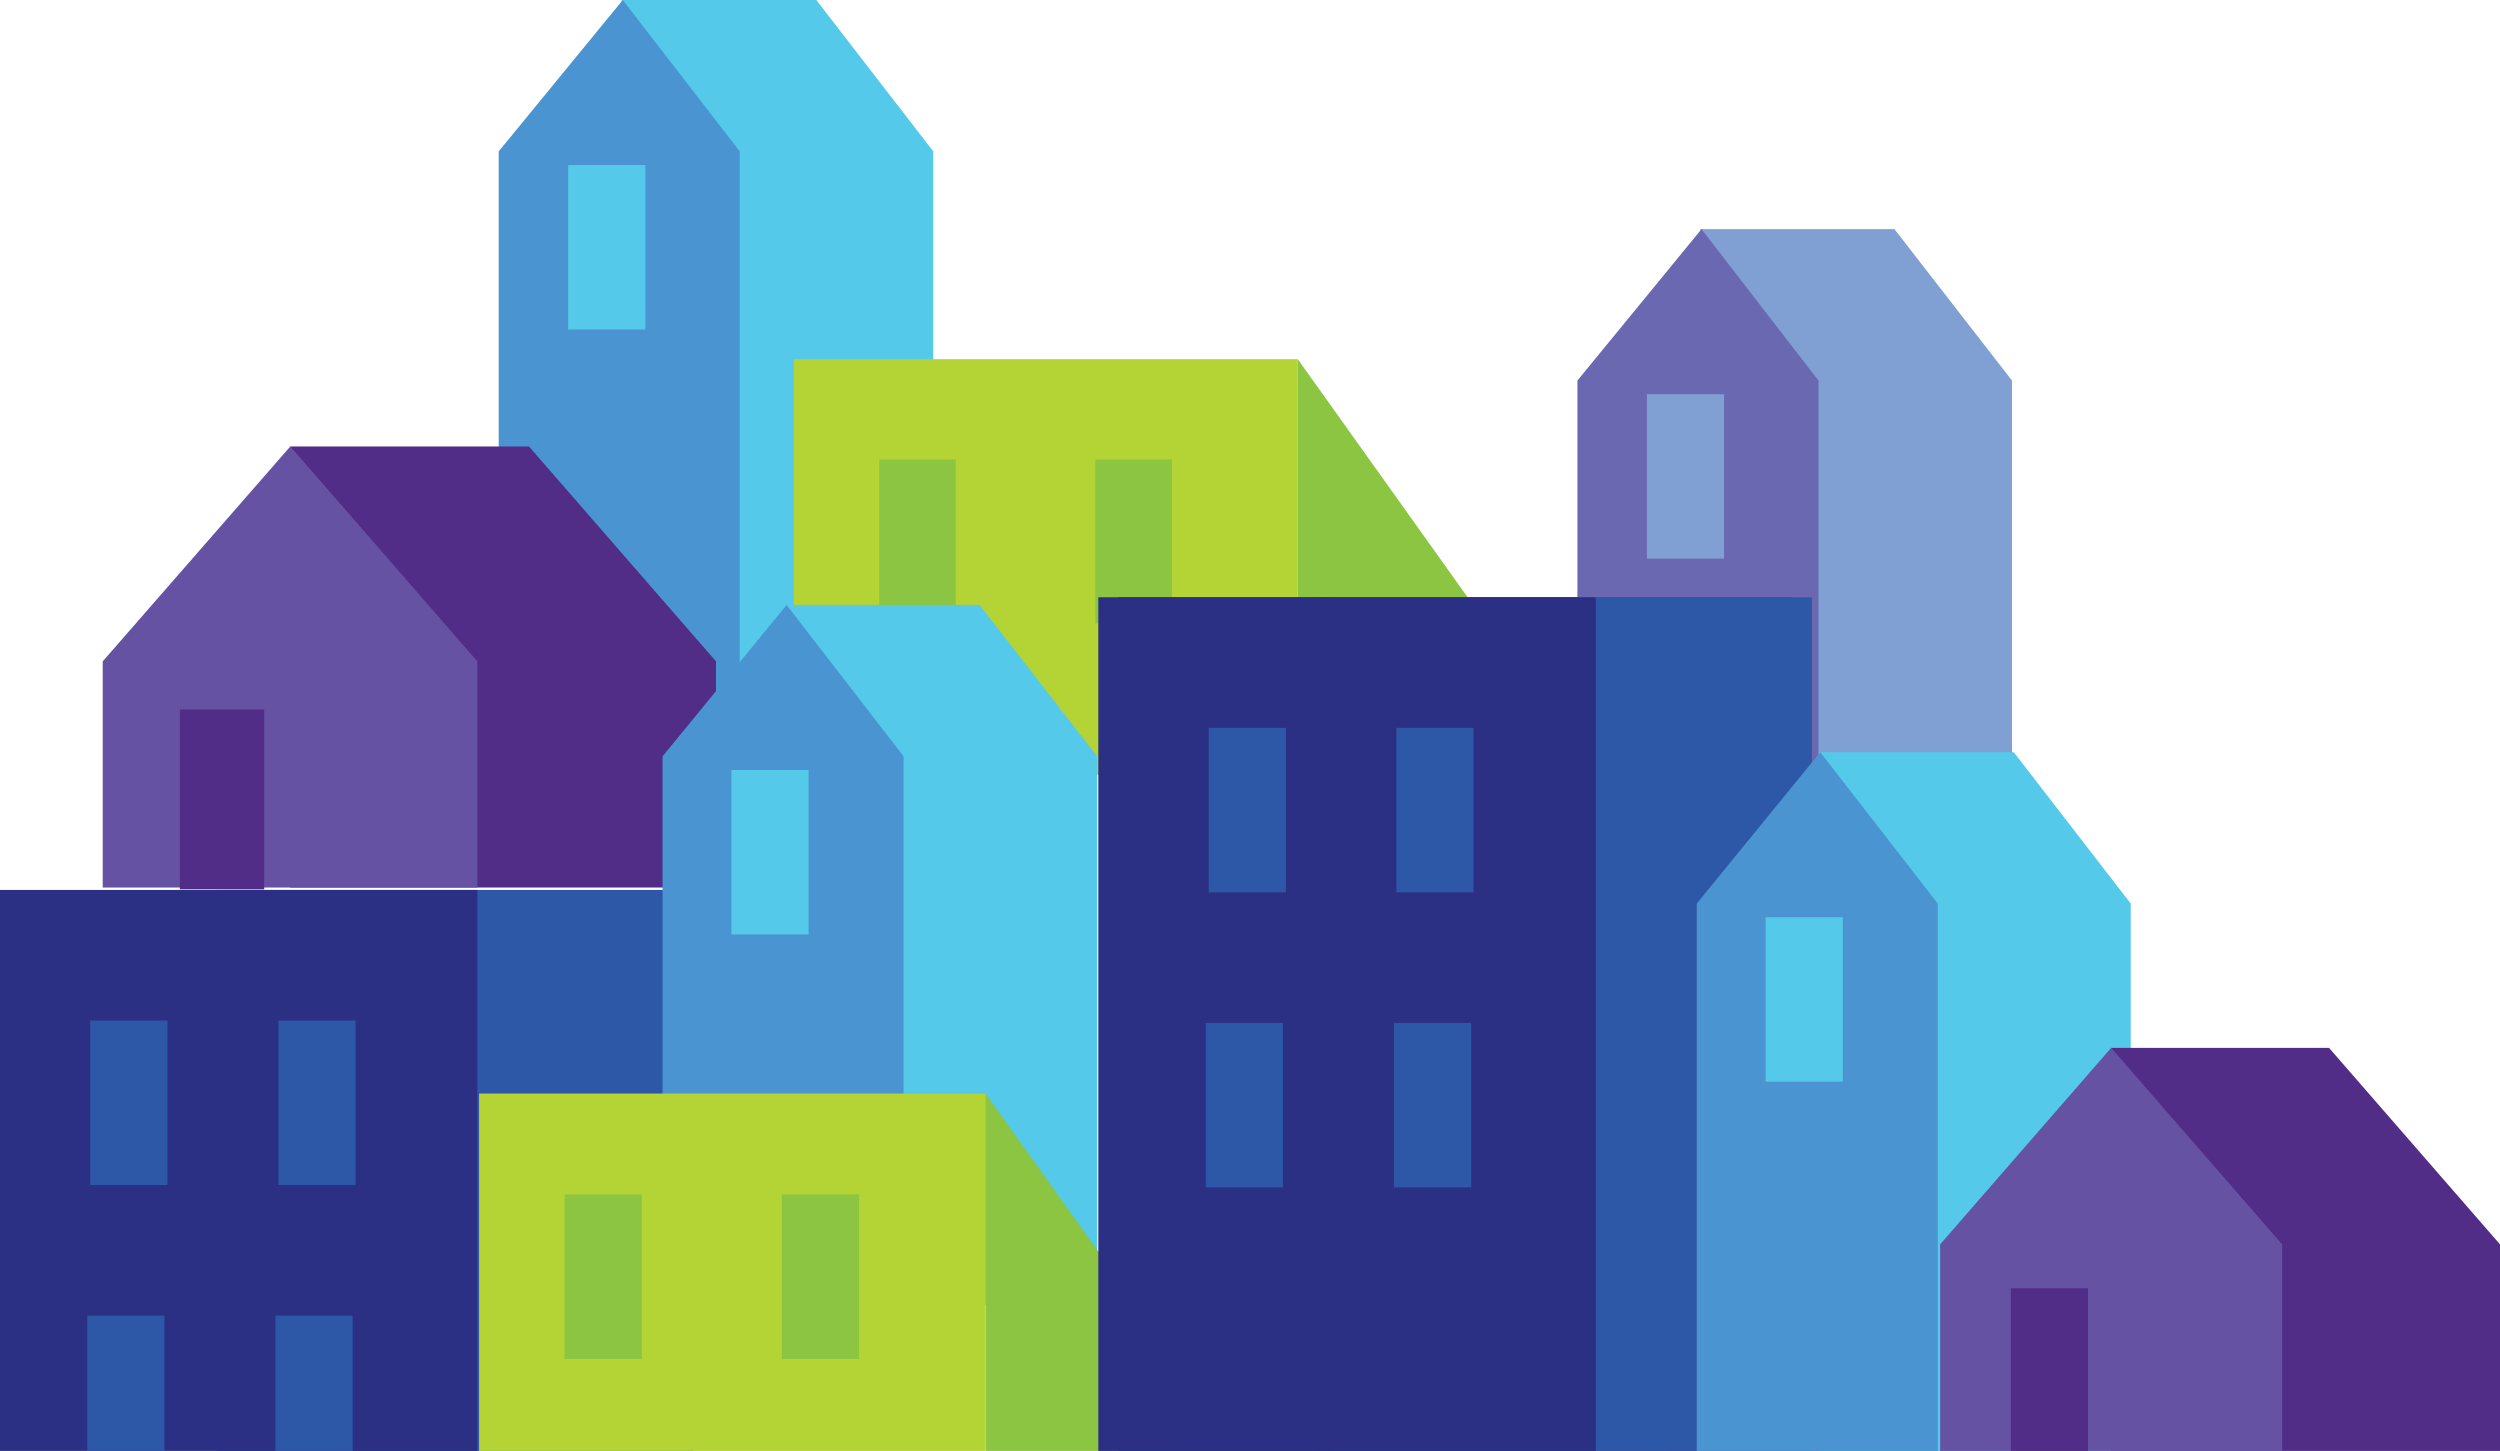 <?xml version="1.0" encoding="utf-8"?>
<!-- Generator: Adobe Illustrator 18.1.1, SVG Export Plug-In . SVG Version: 6.00 Build 0)  -->
<svg version="1.1" id="Layer_1" xmlns="http://www.w3.org/2000/svg" xmlns:xlink="http://www.w3.org/1999/xlink" x="0px" y="0px"
	 viewBox="0 0 421.1 244.4" enable-background="new 0 0 421.1 244.4" xml:space="preserve">
<polygon fill="#54C9EA" points="157.2,25.5 137.5,0 104.7,0 104.7,117.9 157.2,117.9 "/>
<polygon fill="#4A95D1" points="124.6,25.5 104.9,0 84,25.5 84,117.9 124.6,117.9 "/>
<rect x="95.7" y="27.8" fill="#54C9EA" width="13" height="27.7"/>
<polygon fill="#809FD3" points="338.9,64.1 319.1,38.6 286.4,38.6 286.4,156.5 338.9,156.5 "/>
<polygon fill="#6968B0" points="306.3,64.1 286.6,38.6 265.7,64.1 265.7,156.5 306.3,156.5 "/>
<rect x="277.4" y="66.4" fill="#809FD3" width="13" height="27.7"/>
<rect x="36.4" y="149.9" fill="#2D57A7" width="80.4" height="94.7"/>
<rect y="149.9" fill="#2B3084" width="80.4" height="94.7"/>
<rect x="15.2" y="171.9" fill="#2D57A7" width="13" height="27.7"/>
<rect x="46.9" y="171.9" fill="#2D57A7" width="13" height="27.7"/>
<rect x="14.7" y="221.6" fill="#2D57A7" width="13" height="23"/>
<rect x="46.4" y="221.6" fill="#2D57A7" width="13" height="23"/>
<polygon fill="#522D87" points="89.1,75.2 48.9,75.2 48.9,149.5 120.6,149.5 120.6,111.4 "/>
<polygon fill="#6652A3" points="48.9,75.2 17.3,111.4 17.3,149.5 80.4,149.5 80.4,111.4 "/>
<rect x="30.3" y="119.5" fill="#522D87" width="14.2" height="30.3"/>
<polygon fill="#8CC541" points="250.2,130.5 218.6,130.5 218.6,60.5 250.2,104.8 "/>
<rect x="133.7" y="60.5" fill="#B4D334" width="84.9" height="70"/>
<rect x="148.1" y="77.4" fill="#8CC541" width="12.9" height="27.6"/>
<rect x="184.5" y="77.4" fill="#8CC541" width="12.9" height="27.6"/>
<polygon fill="#54C9EA" points="184.8,127.4 165,101.9 132.3,101.9 132.3,219.8 184.8,219.8 "/>
<polygon fill="#4A95D1" points="152.2,127.4 132.5,101.9 111.6,127.4 111.6,219.8 152.2,219.8 "/>
<rect x="123.2" y="129.7" fill="#54C9EA" width="13" height="27.7"/>
<polygon fill="#8CC541" points="197.7,244.6 166,244.6 166,184.2 197.7,228.6 "/>
<rect x="80.7" y="184.2" fill="#B4D334" width="85.3" height="60.4"/>
<rect x="95.1" y="201.2" fill="#8CC541" width="13" height="27.7"/>
<rect x="131.7" y="201.2" fill="#8CC541" width="13" height="27.7"/>
<rect x="221.4" y="100.6" fill="#2D57A7" width="80.4" height="144"/>
<rect x="185" y="100.6" fill="#2B3084" width="80.4" height="144"/>
<rect x="200.2" y="122.6" fill="#2D57A7" width="13" height="27.7"/>
<rect x="231.8" y="122.6" fill="#2D57A7" width="13" height="27.7"/>
<rect x="199.7" y="172.3" fill="#2D57A7" width="13" height="27.7"/>
<rect x="231.4" y="172.3" fill="#2D57A7" width="13" height="27.7"/>
<polygon fill="#7E459B" points="317.8,176.5 281.1,176.5 281.1,244.4 346.6,244.4 346.6,209.6 "/>
<polygon fill="#6652A3" points="281.1,176.5 252.3,209.6 252.3,244.4 309.9,244.4 309.9,209.6 "/>
<rect x="264.1" y="217" fill="#7E459B" width="13" height="27.7"/>
<rect x="224.8" y="100.6" fill="#2D57A7" width="80.4" height="144"/>
<rect x="188.4" y="100.6" fill="#2B3084" width="80.4" height="144"/>
<rect x="203.6" y="122.6" fill="#2D57A7" width="13" height="27.7"/>
<rect x="235.2" y="122.6" fill="#2D57A7" width="13" height="27.7"/>
<rect x="203.1" y="172.3" fill="#2D57A7" width="13" height="27.7"/>
<rect x="234.8" y="172.3" fill="#2D57A7" width="13" height="27.7"/>
<polygon fill="#54C9EA" points="358.9,152.2 339.2,126.7 306.4,126.7 306.4,244.6 358.9,244.6 "/>
<polygon fill="#4A95D1" points="326.4,152.2 306.6,126.7 285.8,152.2 285.8,244.6 326.4,244.6 "/>
<rect x="297.4" y="154.5" fill="#54C9EA" width="13" height="27.7"/>
<polygon fill="#522D87" points="392.3,176.5 355.6,176.5 355.6,244.4 421.1,244.4 421.1,209.6 "/>
<polygon fill="#6652A3" points="355.6,176.5 326.8,209.6 326.8,244.4 384.4,244.4 384.4,209.6 "/>
<rect x="338.7" y="217" fill="#522D87" width="13" height="27.7"/>
</svg>

